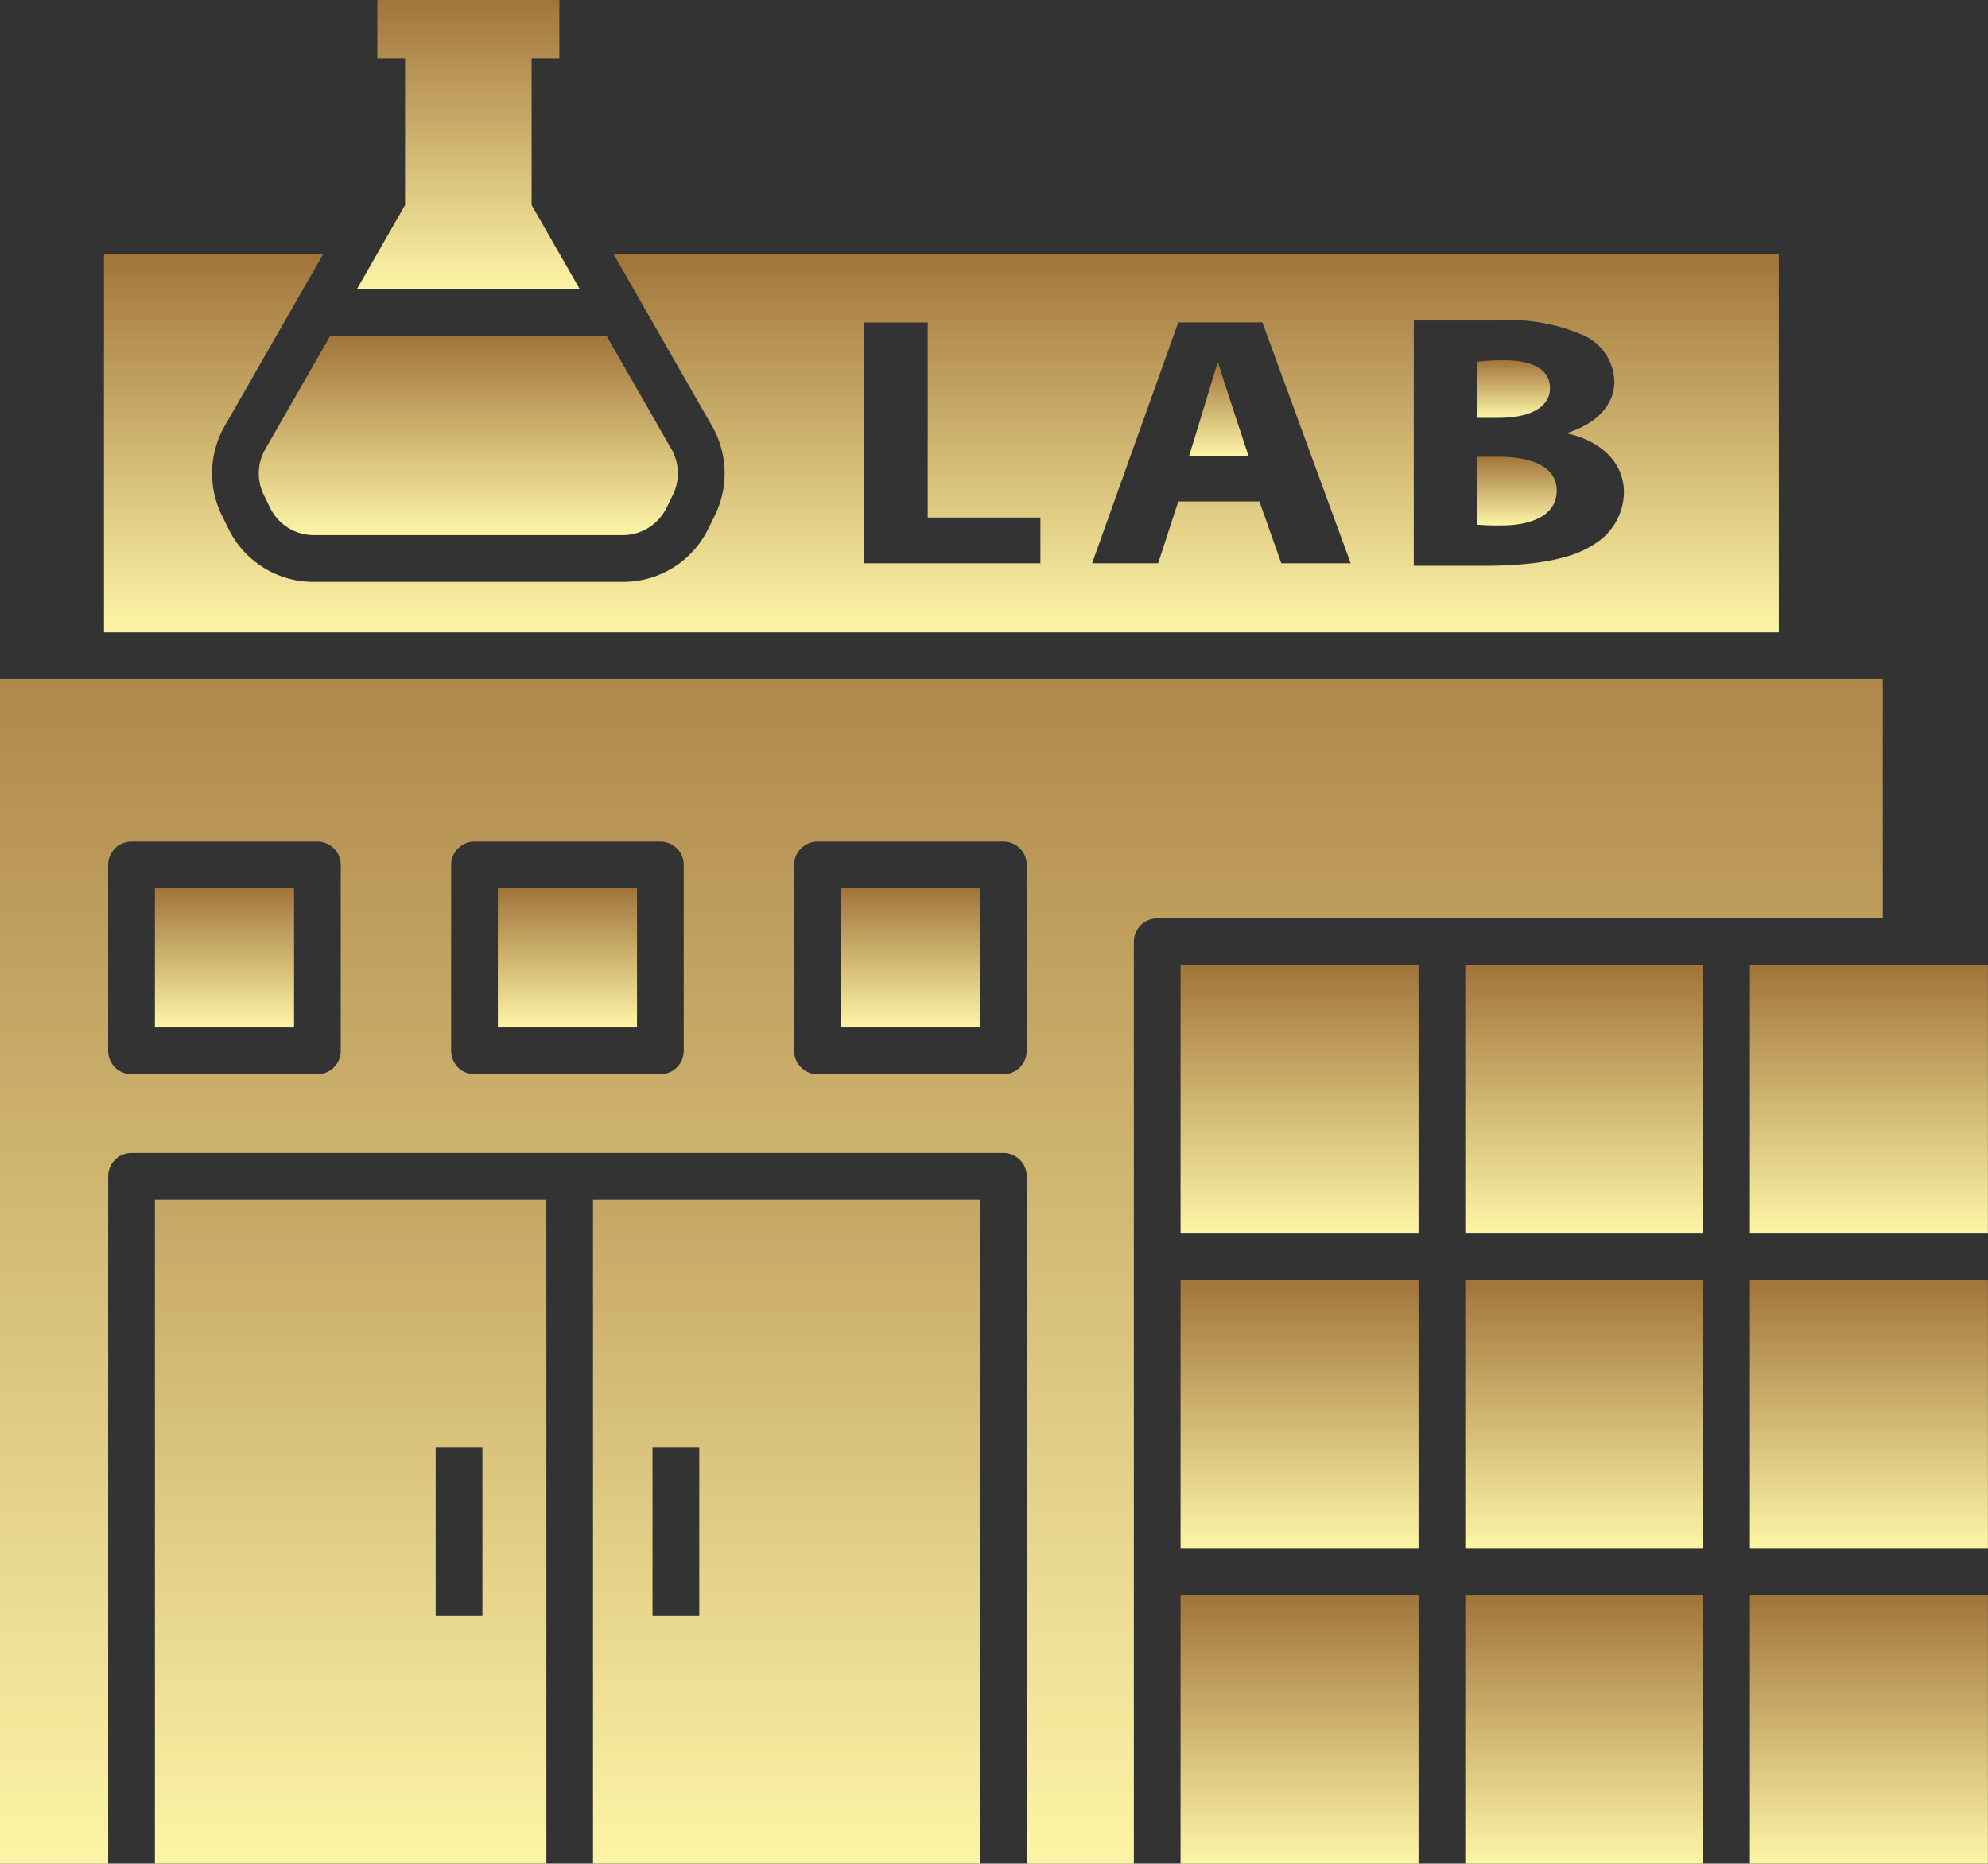 <?xml version="1.0" encoding="UTF-8"?>
<svg xmlns="http://www.w3.org/2000/svg" xmlns:xlink="http://www.w3.org/1999/xlink" width="102.072" height="95.683" viewBox="0 0 102.072 95.683">
  <rect x="0" y="0" width="102.072" height="95.683" fill="#333333" stroke="none"/>
  <defs>
    <linearGradient id="linear-gradient" x1="0.5" x2="0.5" y2="1" gradientUnits="objectBoundingBox">
      <stop offset="0" stop-color="#a1743a"></stop>
      <stop offset="1" stop-color="#fdf5a6"></stop>
    </linearGradient>
  </defs>
  <g id="Medical_Pharmaceutical_Labs" data-name="Medical &amp; Pharmaceutical Labs" transform="translate(-32.672 -42.718)">
    <path id="Path_3844" data-name="Path 3844" d="M146.13,76.923c-.216.734-1.448,4.751-1.448,4.751h3.042s-1.335-4.017-1.551-4.751Z" transform="translate(-50.952 -15.56)" fill="url(#linear-gradient)"></path>
    <path id="Path_3845" data-name="Path 3845" d="M128.459,66.638H68.626l5.06,8.832a4.884,4.884,0,0,1,.146,4.588l-.334.681a4.859,4.859,0,0,1-4.389,2.734H53.242a4.858,4.858,0,0,1-4.389-2.734l-.334-.681a4.884,4.884,0,0,1,.146-4.587l5.06-8.833H42.467V86.066h85.993ZM90.546,82.52H81.479V70.153h3.282V80.171h5.786V82.52Zm12.369,0-1.123-3.174H97.626L96.59,82.52H93.2l4.426-12.368h4.318l4.534,12.368ZM119,81.529c-1.058.716-2.828,1.119-5.721,1.119h-3.562V70.056l4.253,0a9.41,9.41,0,0,1,4.318.7,2.67,2.67,0,0,1,1.727,2.441c0,1.082-.756,2.092-2.4,2.624v.037c1.662.367,2.893,1.45,2.893,3.028A3.159,3.159,0,0,1,119,81.529Z" transform="translate(-4.456 -10.881)" fill="url(#linear-gradient)"></path>
    <path id="Path_3846" data-name="Path 3846" d="M175.549,78.085c0-.936-.842-1.431-2.332-1.431a10.054,10.054,0,0,0-1.4.073v2.881h1.079C174.643,79.608,175.549,79,175.549,78.085Z" transform="translate(-63.294 -15.437)" fill="url(#linear-gradient)"></path>
    <path id="Path_3847" data-name="Path 3847" d="M172.937,85.742h-1.123v3.486a12.131,12.131,0,0,0,1.274.037c1.49,0,2.807-.5,2.807-1.8,0-1.229-1.317-1.725-2.958-1.725Z" transform="translate(-63.294 -19.571)" fill="url(#linear-gradient)"></path>
    <path id="Path_3848" data-name="Path 3848" d="M129.344,106.679H32.672V167.5h5.554V132.21a1.2,1.2,0,0,1,1.2-1.2H84.189a1.2,1.2,0,0,1,1.2,1.2V167.5h5.5V120.167a1.2,1.2,0,0,1,1.2-1.2h37.255ZM50.168,125.766a1.2,1.2,0,0,1-1.2,1.2H39.425a1.2,1.2,0,0,1-1.2-1.2v-9.544a1.2,1.2,0,0,1,1.2-1.2h9.543a1.2,1.2,0,0,1,1.2,1.2Zm17.61,0a1.2,1.2,0,0,1-1.2,1.2H57.035a1.2,1.2,0,0,1-1.2-1.2v-9.544a1.2,1.2,0,0,1,1.2-1.2h9.544a1.2,1.2,0,0,1,1.2,1.2Zm17.61,0a1.2,1.2,0,0,1-1.2,1.2H74.645a1.2,1.2,0,0,1-1.2-1.2v-9.544a1.2,1.2,0,0,1,1.2-1.2h9.544a1.2,1.2,0,0,1,1.2,1.2Z" transform="translate(0 -29.095)" fill="url(#linear-gradient)"></path>
    <path id="Path_3849" data-name="Path 3849" d="M57.3,82.5l.334.681a2.492,2.492,0,0,0,2.236,1.393H75.742a2.492,2.492,0,0,0,2.236-1.393l.334-.681a2.492,2.492,0,0,0-.074-2.337L74.9,74.334H60.719l-3.34,5.83A2.492,2.492,0,0,0,57.3,82.5Z" transform="translate(-11.089 -14.382)" fill="url(#linear-gradient)"></path>
    <path id="Path_3850" data-name="Path 3850" d="M66.3,57.554H77.733l-2.467-4.307V45.716h1.423v-3H67.345v3h1.423v7.531Z" transform="translate(-15.298 0)" fill="url(#linear-gradient)"></path>
    <path id="Path_3851" data-name="Path 3851" d="M197.5,206.749h12.22V192.971H197.5Z" transform="translate(-74.98 -68.349)" fill="url(#linear-gradient)"></path>
    <path id="Path_3852" data-name="Path 3852" d="M197.5,163.3h12.22v13.777H197.5Z" transform="translate(-74.98 -54.85)" fill="url(#linear-gradient)"></path>
    <path id="Path_3853" data-name="Path 3853" d="M197.5,133.623h12.22V147.4H197.5Z" transform="translate(-74.98 -41.352)" fill="url(#linear-gradient)"></path>
    <path id="Path_3854" data-name="Path 3854" d="M143.87,163.3h12.22v13.777H143.87Z" transform="translate(-50.583 -54.85)" fill="url(#linear-gradient)"></path>
    <path id="Path_3855" data-name="Path 3855" d="M143.87,133.623h12.22V147.4H143.87Z" transform="translate(-50.583 -41.352)" fill="url(#linear-gradient)"></path>
    <path id="Path_3856" data-name="Path 3856" d="M143.87,192.971h12.22v13.778H143.87Z" transform="translate(-50.583 -68.348)" fill="url(#linear-gradient)"></path>
    <path id="Path_3857" data-name="Path 3857" d="M170.687,192.971h12.22v13.778h-12.22Z" transform="translate(-62.781 -68.348)" fill="url(#linear-gradient)"></path>
    <path id="Path_3858" data-name="Path 3858" d="M170.687,163.3h12.22v13.777h-12.22Z" transform="translate(-62.781 -54.85)" fill="url(#linear-gradient)"></path>
    <path id="Path_3859" data-name="Path 3859" d="M170.687,133.623h12.22V147.4h-12.22Z" transform="translate(-62.781 -41.352)" fill="url(#linear-gradient)"></path>
    <path id="Path_3860" data-name="Path 3860" d="M47.261,189.8h20.1V155.715h-20.1Zm14.416-21.36h2.4v8.635h-2.4Z" transform="translate(-6.636 -51.401)" fill="url(#linear-gradient)"></path>
    <path id="Path_3861" data-name="Path 3861" d="M88.528,189.8H108.4V155.715H88.528Zm3.055-21.36h2.4v8.635h-2.4Z" transform="translate(-25.408 -51.401)" fill="url(#linear-gradient)"></path>
    <path id="Path_3862" data-name="Path 3862" d="M47.261,126.386h7.145v7.145H47.261Z" transform="translate(-6.636 -38.06)" fill="url(#linear-gradient)"></path>
    <path id="Path_3863" data-name="Path 3863" d="M111.871,126.386h7.145v7.145h-7.145Z" transform="translate(-36.027 -38.06)" fill="url(#linear-gradient)"></path>
    <path id="Path_3864" data-name="Path 3864" d="M79.566,126.386h7.145v7.145H79.566Z" transform="translate(-21.332 -38.06)" fill="url(#linear-gradient)"></path>
  </g>
</svg>

